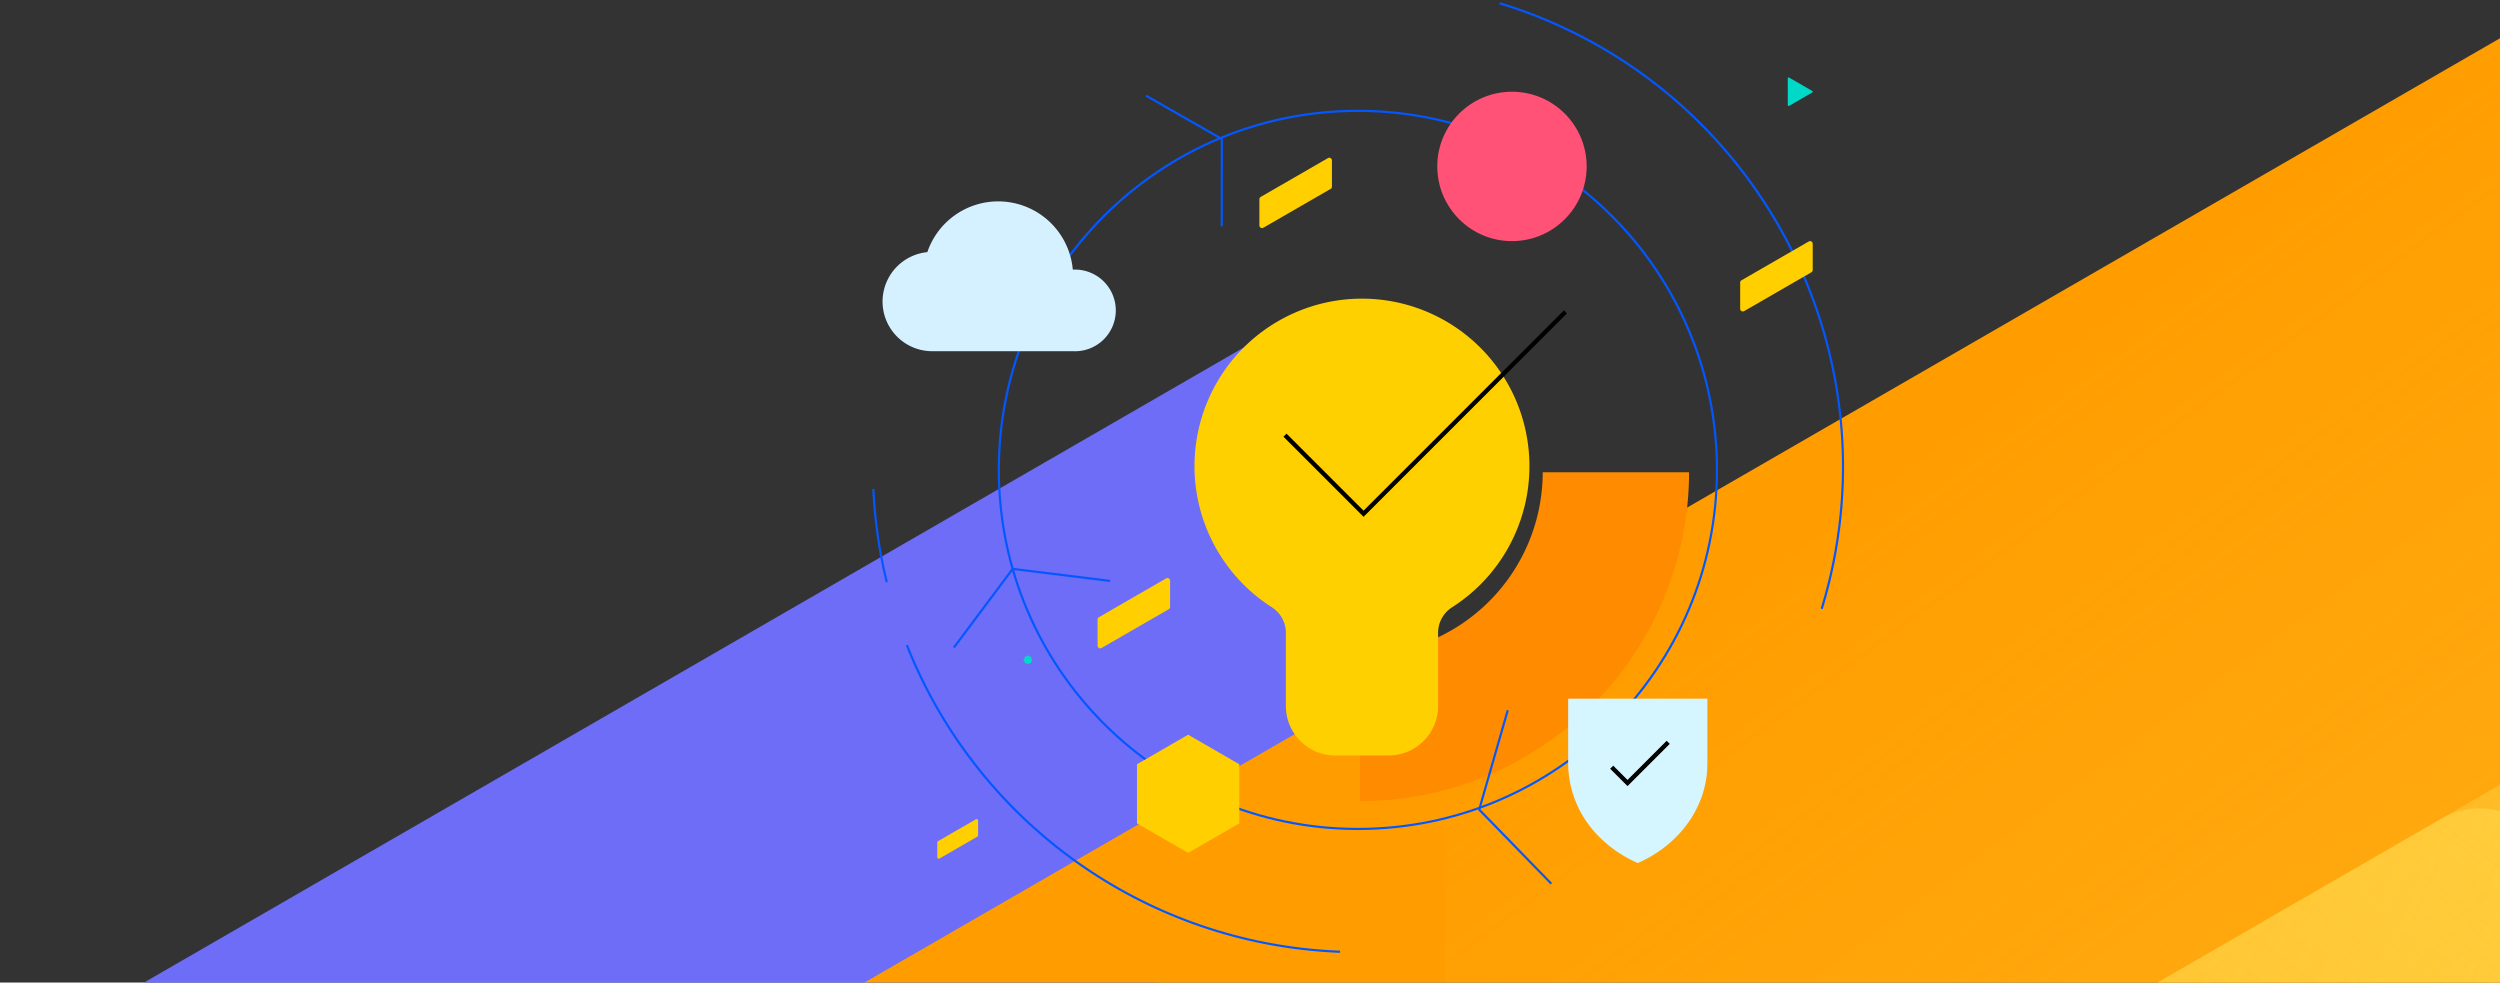 <?xml version="1.0" encoding="UTF-8"?>
<svg xmlns="http://www.w3.org/2000/svg" xmlns:xlink="http://www.w3.org/1999/xlink" width="1145" height="450" viewBox="0 0 1145 450">
  <rect x="0" y="0" width="1145" height="450" fill="#333333" stroke="none"/>
  <defs>
    <linearGradient id="c" x1=".003" y1=".252" x2="1" y2=".752" gradientUnits="objectBoundingBox">
      <stop offset="0" stop-color="#ffde52" stop-opacity="0" />
      <stop offset="1" stop-color="#ffde52" stop-opacity=".675" />
    </linearGradient>
    <linearGradient id="d" y1=".248" x2="1" y2=".752" gradientUnits="objectBoundingBox">
      <stop offset=".001" stop-color="#ffde52" stop-opacity="0" />
      <stop offset="1" stop-color="#ffde52" stop-opacity=".675" />
    </linearGradient>
    <linearGradient id="e" x1=".25" y1=".123" x2=".75" y2=".88" gradientUnits="objectBoundingBox">
      <stop offset="0" stop-color="#ffde52" stop-opacity="0" />
      <stop offset=".063" stop-color="#ffde52" stop-opacity=".063" />
      <stop offset=".301" stop-color="#ffde52" stop-opacity=".278" />
      <stop offset=".522" stop-color="#ffde52" stop-opacity=".451" />
      <stop offset=".719" stop-color="#ffde52" stop-opacity=".573" />
      <stop offset=".885" stop-color="#ffde52" stop-opacity=".647" />
      <stop offset="1" stop-color="#ffde52" stop-opacity=".675" />
    </linearGradient>
    <linearGradient id="f" x1=".75" y1=".121" x2=".25" y2=".879" gradientUnits="objectBoundingBox">
      <stop offset=".472" stop-color="#ffde52" stop-opacity="0" />
      <stop offset=".999" stop-color="#ffde52" stop-opacity=".675" />
    </linearGradient>
    <linearGradient id="g" x1=".997" y1=".748" x2="0" y2=".248" xlink:href="#c" />
    <linearGradient id="h" x1=".8" y1=".873" x2=".2" y2=".127" gradientUnits="objectBoundingBox">
      <stop offset=".002" stop-color="#ffde52" stop-opacity="0" />
      <stop offset="1" stop-color="#ffde52" stop-opacity=".675" />
    </linearGradient>
    <linearGradient id="i" x1=".25" y1=".874" x2=".75" y2=".121" gradientUnits="objectBoundingBox">
      <stop offset=".44" stop-color="#ffde52" stop-opacity="0" />
      <stop offset=".999" stop-color="#ffde52" stop-opacity=".675" />
    </linearGradient>
    <clipPath id="a">
      <path transform="translate(775 144)" stroke="#707070" fill="none" d="M0 0h1145v450H0z" />
    </clipPath>
    <clipPath id="b">
      <path d="M17.188 600.144 1048.69 4.606a34.372 34.372 0 0 1 34.376 0l1031.51 595.538a34.389 34.389 0 0 1 17.188 29.776v1191.075a34.372 34.372 0 0 1-17.187 29.769l-1031.51 595.544a34.373 34.373 0 0 1-34.376 0L17.188 1850.764A34.353 34.353 0 0 1 0 1820.995V629.914a34.368 34.368 0 0 1 17.188-29.77Zm575.027 878.938a34.382 34.382 0 0 0 17.187 29.77l439.287 253.625a34.4 34.4 0 0 0 34.376 0l439.288-253.625a34.373 34.373 0 0 0 17.188-29.77v-507.25a34.373 34.373 0 0 0-17.188-29.77l-439.287-253.624a34.371 34.371 0 0 0-34.376 0L609.4 942.063a34.375 34.375 0 0 0-17.187 29.77Z" transform="translate(0 .001)" fill="none" />
    </clipPath>
    <style>.o,.t,.u{fill:none}.o,.u{stroke:#0357ff}.o,.t,.u{stroke-miterlimit:10}.p{fill:#00d9c8}.q{fill:#ffcf00}.t{stroke:#000;stroke-width:2px}</style>
  </defs>
  <g transform="translate(-775 -144)" clip-path="url(#a)">
    <path d="m808.065 612.994 556.056-321.09a21.947 21.947 0 0 1 32.931 19.027v216.88a21.94 21.94 0 0 1-10.988 19.01L830.058 867.894a21.944 21.944 0 0 1-32.931-19.01V632.051a21.979 21.979 0 0 1 10.938-19.057Z" fill="#6d6df7" />
    <g transform="translate(1140.74 1.36)" clip-path="url(#b)">
      <path d="M1065.878 2456.23-.003 1840.844V610.069L1065.878-5.317 2131.762 610.07v1230.774L1065.878 2456.23Z" fill="#ff9d00" />
      <path d="m752.583 1767.792-735.4-424.581A34.382 34.382 0 0 1 0 1313.441V464.274A34.382 34.382 0 0 1 17.187 434.5L769.771 0l752.589 434.5a34.386 34.386 0 0 1 17.188 29.769v869.015l-752.59 434.5a34.369 34.369 0 0 1-34.375.008Z" transform="translate(592.215 165.641)" fill="url(#c)" />
      <path d="M0 1308.119V439.111L752.584 4.606a34.369 34.369 0 0 1 34.375 0l735.4 424.581a34.37 34.37 0 0 1 17.188 29.77l-.006 869.009-752.586 434.5a34.367 34.367 0 0 1-34.375 0L17.189 1337.889A34.378 34.378 0 0 1 0 1308.119Z" transform="translate(296.107 341.919)" fill="url(#d)" />
      <path d="M752.583 1762.47 0 1327.966V458.957a34.371 34.371 0 0 1 17.188-29.77L752.583 4.606a34.371 34.371 0 0 1 34.376 0l752.591 434.5v869.009a34.379 34.379 0 0 1-17.188 29.769l-735.4 424.581Z" transform="translate(296.055 -.148)" fill="url(#e)" />
      <path d="M456.475 1078.638 17.189 825.013A34.367 34.367 0 0 1 0 795.244V288a34.367 34.367 0 0 1 17.189-29.769L456.475 4.606a34.372 34.372 0 0 1 34.376 0L930.14 258.231A34.358 34.358 0 0 1 947.328 288v507.244a34.358 34.358 0 0 1-17.188 29.769l-439.289 253.625a34.369 34.369 0 0 1-34.376 0Z" transform="translate(592.215 1025.751)" fill="url(#f)" />
      <path d="M769.771 1772.4 17.188 1337.889A34.355 34.355 0 0 1 0 1308.119V439.111L752.584 4.606a34.371 34.371 0 0 1 34.376 0l735.4 424.581a34.372 34.372 0 0 1 17.188 29.769v849.162a34.359 34.359 0 0 1-17.188 29.77Z" transform="translate(0 512.876)" fill="url(#g)" />
      <path d="M752.583 1762.476 0 1327.971V458.957a34.385 34.385 0 0 1 17.189-29.77L752.584 4.606a34.369 34.369 0 0 1 34.375 0l752.591 434.5-.006 888.861-752.586 434.5a34.369 34.369 0 0 1-34.375.009Z" transform="translate(296.106 683.833)" fill="url(#h)" />
      <path d="M473.663 1088.561 17.189 825.014A34.374 34.374 0 0 1 0 795.244V287.995a34.381 34.381 0 0 1 17.189-29.77L456.475 4.606a34.372 34.372 0 0 1 34.376 0L930.14 258.225a34.372 34.372 0 0 1 17.188 29.77v507.249a34.365 34.365 0 0 1-17.188 29.769l-456.477 263.548Z" transform="translate(592.215 341.919)" fill="url(#i)" />
    </g>
    <g transform="translate(1036.866 -2362.053)">
      <path d="M361.059 2872.989v-67.006a83.736 83.736 0 0 0 83.643-83.643h67.01a150.648 150.648 0 0 1-150.647 150.649Z" fill="#ff8b00" />
      <circle class="o" cx="164.452" cy="164.452" r="164.452" transform="translate(195.594 2556.811)" />
      <path class="p" d="m556.937 2554.204-.008-12.277a.4.4 0 0 1 .6-.345l10.628 6.142a.4.4 0 0 1 .146.544.4.4 0 0 1-.146.146l-10.62 6.131a.4.4 0 0 1-.545-.145.408.408 0 0 1-.055-.196Z" />
      <path class="q" d="M305.731 2883.143v-27.059l-23.433-13.531-23.433 13.531v27.059l23.433 13.53ZM315.54 2596.24l30.8-17.781a1.216 1.216 0 0 1 1.824 1.053v12.01a1.215 1.215 0 0 1-.608 1.053l-30.8 17.777a1.214 1.214 0 0 1-1.824-1.053v-12.006a1.215 1.215 0 0 1 .608-1.053Z" />
      <path class="p" d="M210.797 2807.879a.043.043 0 0 0-.043-.035h-.15a.045.045 0 0 1-.043-.032 1.7 1.7 0 0 0-.164-.395.046.046 0 0 1 .007-.053l.107-.108a.043.043 0 0 0 .007-.055 1.944 1.944 0 0 0-.55-.551.045.045 0 0 0-.055.006l-.107.106a.045.045 0 0 1-.053.008 1.606 1.606 0 0 0-.4-.164.045.045 0 0 1-.031-.042v-.154a.043.043 0 0 0-.037-.043 1.957 1.957 0 0 0-.776 0 .047.047 0 0 0-.036.045v.152a.048.048 0 0 1-.031.042 1.719 1.719 0 0 0-.4.164.047.047 0 0 1-.053-.008l-.108-.106a.043.043 0 0 0-.055-.006 1.931 1.931 0 0 0-.549.55.046.046 0 0 0 .006.056l.107.108a.045.045 0 0 1 .007.052 1.7 1.7 0 0 0-.163.4.044.044 0 0 1-.043.031h-.151a.044.044 0 0 0-.043.035 1.955 1.955 0 0 0 0 .777.046.046 0 0 0 .044.036h.15a.042.042 0 0 1 .043.032 1.784 1.784 0 0 0 .163.4.041.041 0 0 1-.007.051l-.107.109a.043.043 0 0 0-.006.055 1.966 1.966 0 0 0 .549.551.045.045 0 0 0 .056-.006l.107-.106a.042.042 0 0 1 .052-.009 1.65 1.65 0 0 0 .4.165.044.044 0 0 1 .031.042v.151a.044.044 0 0 0 .035.043 1.922 1.922 0 0 0 .776 0 .044.044 0 0 0 .037-.043v-.151a.044.044 0 0 1 .032-.042 1.681 1.681 0 0 0 .395-.165.043.043 0 0 1 .054.008l.107.106a.044.044 0 0 0 .055.006 1.941 1.941 0 0 0 .551-.549.043.043 0 0 0-.006-.056l-.107-.106a.047.047 0 0 1-.007-.054 1.688 1.688 0 0 0 .164-.4.045.045 0 0 1 .043-.032h.152a.044.044 0 0 0 .043-.035 1.923 1.923 0 0 0 0-.777" />
      <path d="M456.354 2826.042v29.679a47.607 47.607 0 0 0 14.379 33.733 56.593 56.593 0 0 0 17.5 11.862c18.875-8.23 31.879-25.553 31.879-45.6v-29.679Z" fill="#d5f6ff" />
      <path d="M438.615 2719.527a76.7 76.7 0 1 0-118 64.639 13.805 13.805 0 0 1 6.441 11.6v33.638a22.659 22.659 0 0 0 22.658 22.658h24.411a22.659 22.659 0 0 0 22.658-22.658v-33.49a13.868 13.868 0 0 1 6.368-11.7 76.643 76.643 0 0 0 35.464-64.687Z" fill="#ffd000" />
      <path class="t" d="m455.095 2648.895-92.449 92.449-35.98-35.98" />
      <path class="u" d="M144.29 2772.71a221.049 221.049 0 0 1-6.157-42.724M351.881 2941.954a222.487 222.487 0 0 1-198.4-140.425M425.01 2507.547c117.309 35.859 183.327 160.032 147.463 277.337" />
      <circle cx="34.21" cy="34.21" r="34.21" transform="translate(396.407 2548.064)" fill="#ff5276" />
      <path class="q" d="m535.735 2634.426 30.8-17.782a1.216 1.216 0 0 1 1.824 1.053v12.011a1.213 1.213 0 0 1-.608 1.052l-30.8 17.783a1.217 1.217 0 0 1-1.824-1.053v-12.008a1.213 1.213 0 0 1 .608-1.056ZM241.423 2788.735l30.793-17.781a1.215 1.215 0 0 1 1.824 1.054v12.01a1.215 1.215 0 0 1-.609 1.052l-30.79 17.78a1.215 1.215 0 0 1-1.824-1.052v-12.008a1.217 1.217 0 0 1 .606-1.055ZM167.747 2891.303l17.335-10.007a.684.684 0 0 1 1.026.593v6.76a.683.683 0 0 1-.342.592l-17.337 10.009a.684.684 0 0 1-.935-.25.67.67 0 0 1-.094-.343v-6.768a.688.688 0 0 1 .347-.586Z" />
      <path class="t" d="m502.181 2846.035-18.644 18.644-7.25-7.25" />
      <path d="M229.589 2629.461h-.127a34.287 34.287 0 0 0-66.606-7.929 22.741 22.741 0 0 0 2.2 45.372h64.529a18.7 18.7 0 1 0 1.089-37.378q-.544-.016-1.089 0Z" fill="#d5f1ff" />
      <g>
        <path class="o" d="m175.007 2802.637 26.926-36.035 44.645 5.514M448.63 2910.785l-33.025-33.924 13.079-45.502M263.046 2549.884l34.689 19.842-.03 39.962" />
      </g>
    </g>
  </g>
</svg>